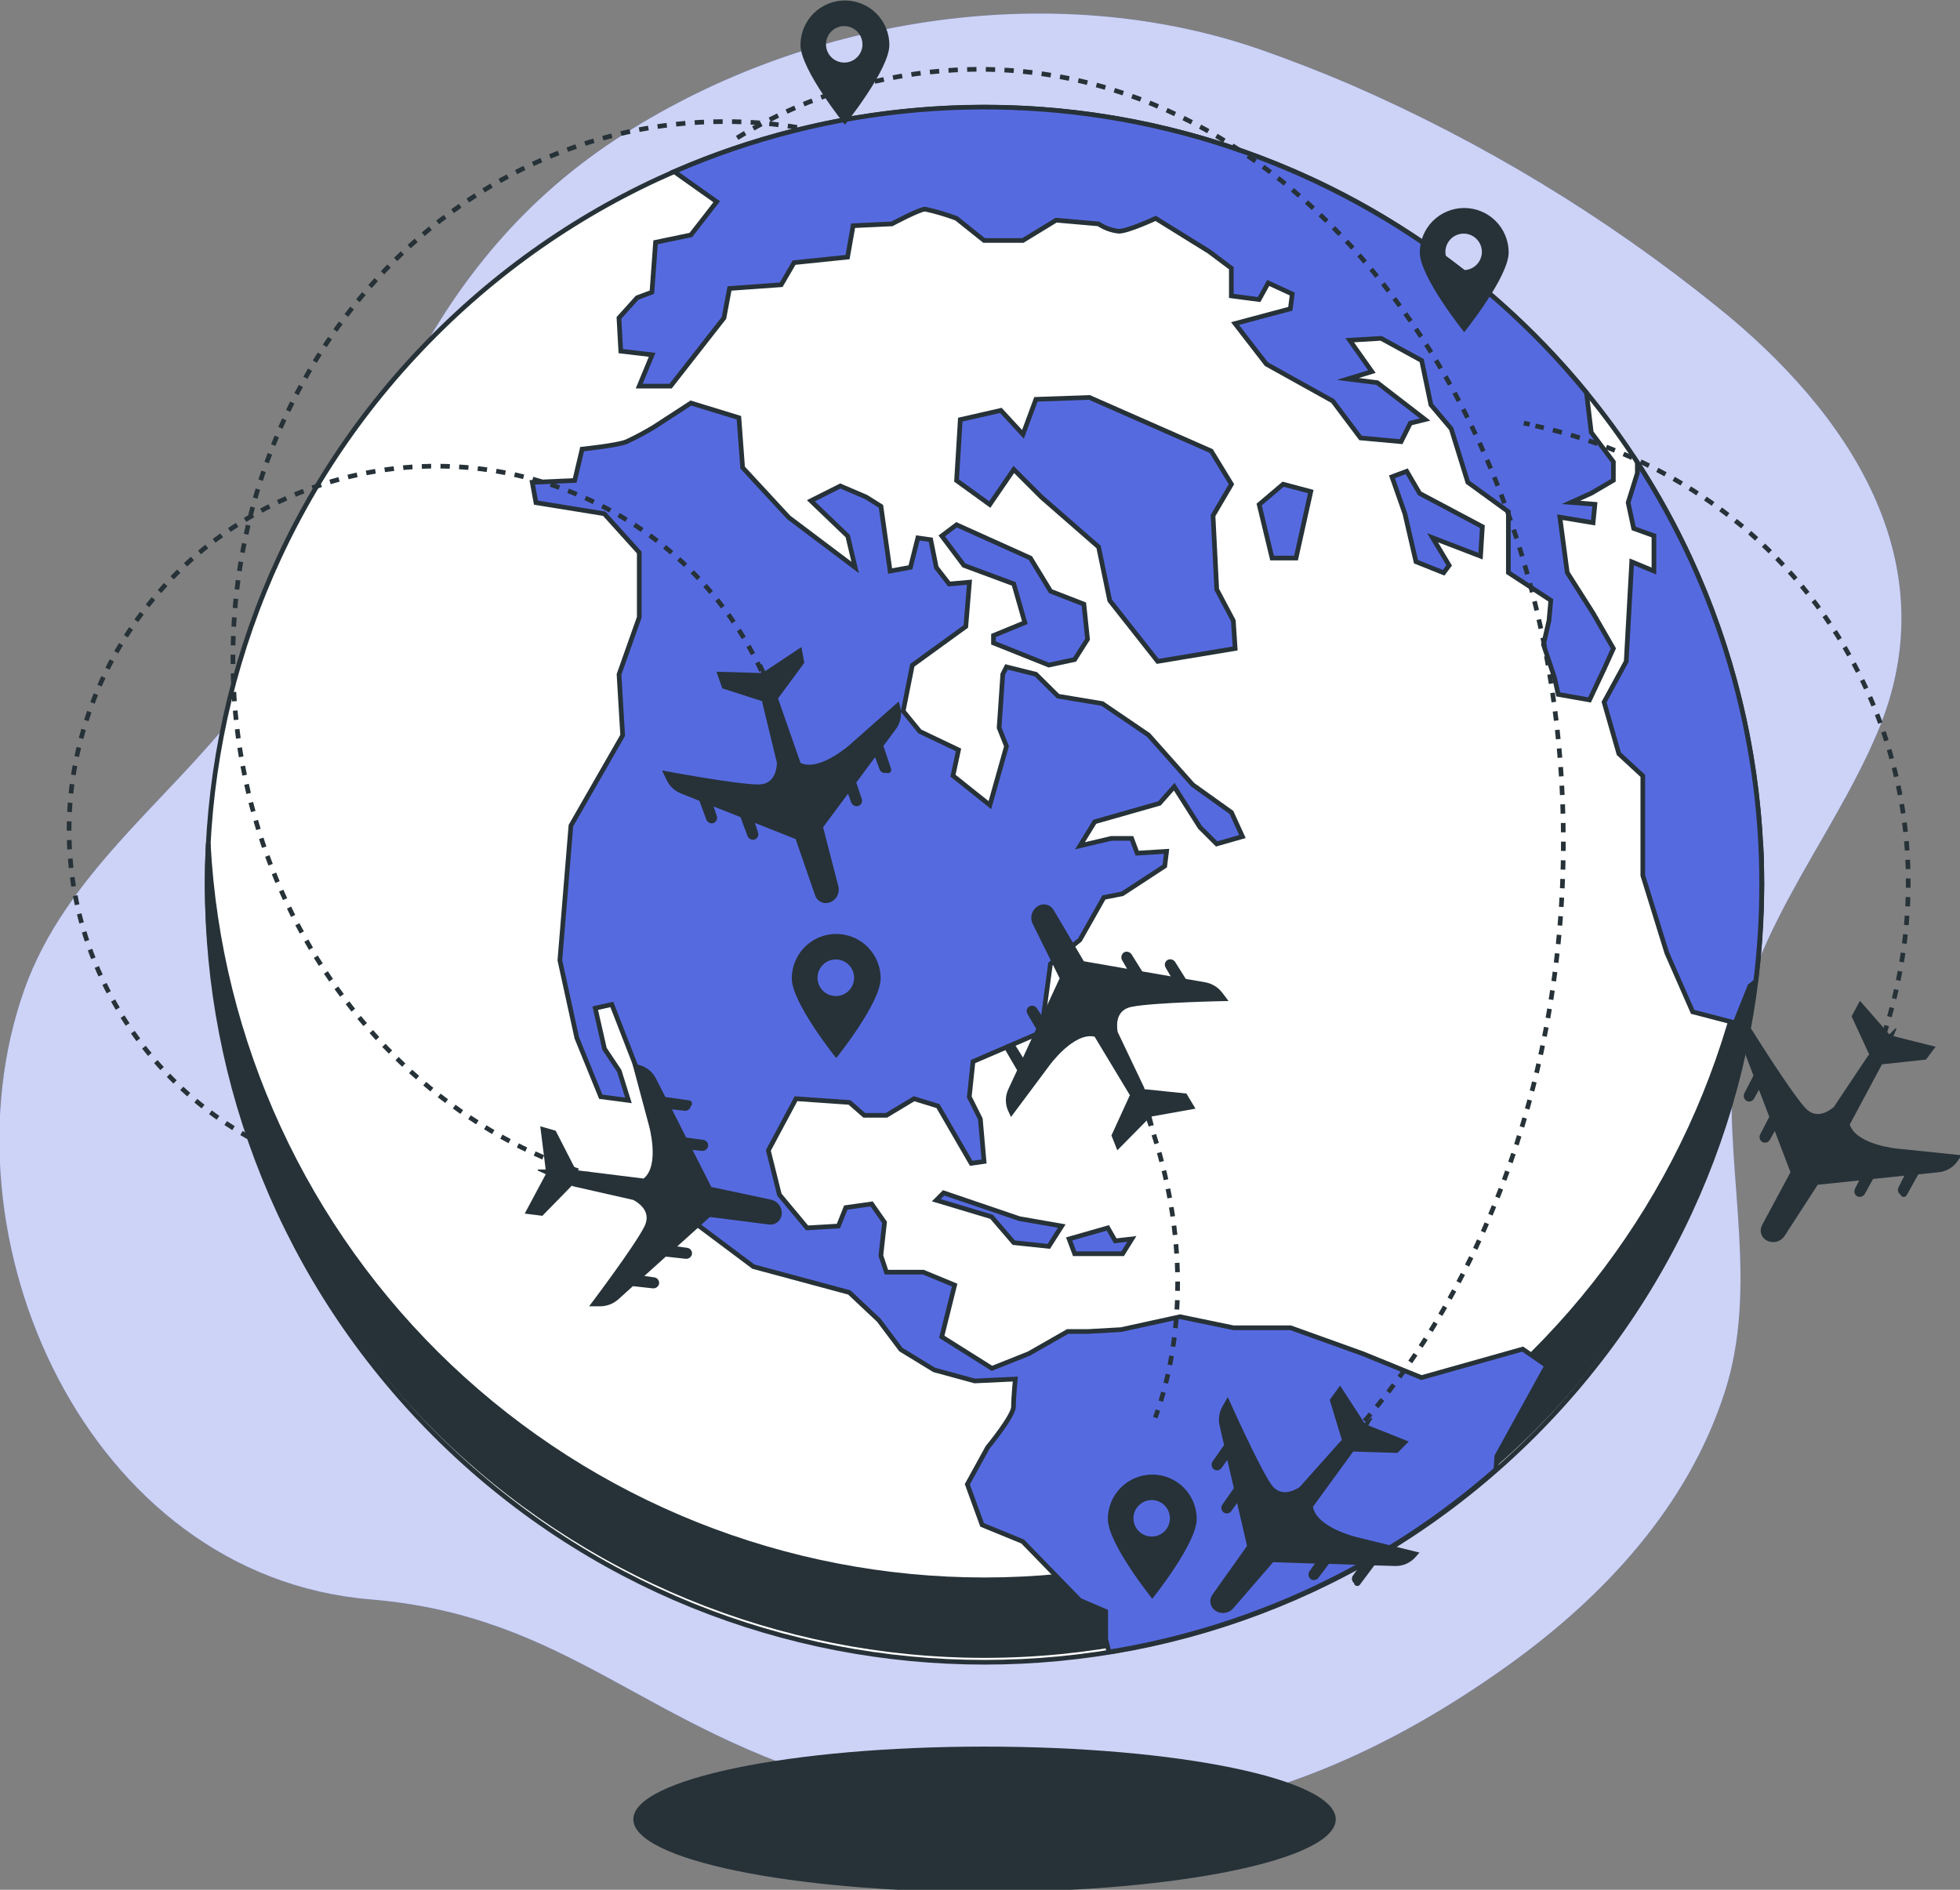 <svg width="420" height="405" viewBox="0 0 420 405" fill="none" xmlns="http://www.w3.org/2000/svg">
<rect x="0" y="0" width="420" height="405" fill="#808080" stroke="none"/>
<g clip-path="url(#clip0_442_9310)">
<path d="M289.51 18.181C283.187 15.472 276.788 12.978 270.314 10.699C225.223 -5.047 171.317 3.911 131.802 29.977C110.903 43.767 96.348 62.226 85.501 84.646C74.478 107.445 66.809 132.035 51.031 152.222C35.593 171.992 13.962 187.624 5.26 211.962C-13.659 265.13 18.705 337.727 79.321 342.761C122.09 346.319 137.932 370.594 182.744 382.845C227.557 395.096 271.751 393.645 322.946 357.056C343.618 342.294 361.73 322.839 369.613 298.249C376.714 276.119 370.155 253.005 371.151 230.408C372.413 202.525 391.874 181.631 402.292 157.003C417.755 120.478 396.15 88.355 367.872 65.67C343.994 46.404 317.638 30.431 289.51 18.181Z" fill="#566AE0"/>
<path opacity="0.7" d="M289.51 18.181C283.187 15.472 276.788 12.978 270.314 10.699C225.223 -5.047 171.317 3.911 131.802 29.977C110.903 43.767 96.348 62.226 85.501 84.646C74.478 107.445 66.809 132.035 51.031 152.222C35.593 171.992 13.962 187.624 5.26 211.962C-13.659 265.13 18.705 337.727 79.321 342.761C122.09 346.319 137.932 370.594 182.744 382.845C227.557 395.096 271.751 393.645 322.946 357.056C343.618 342.294 361.73 322.839 369.613 298.249C376.714 276.119 370.155 253.005 371.151 230.408C372.413 202.525 391.874 181.631 402.292 157.003C417.755 120.478 396.15 88.355 367.872 65.67C343.994 46.404 317.638 30.431 289.51 18.181Z" fill="white"/>
<path d="M210.971 405.479C252.536 405.479 286.231 398.503 286.231 389.898C286.231 381.292 252.536 374.316 210.971 374.316C169.407 374.316 135.712 381.292 135.712 389.898C135.712 398.503 169.407 405.479 210.971 405.479Z" fill="#263238"/>
<path d="M328.757 307.435C393.808 242.362 393.808 136.858 328.757 71.784C263.705 6.711 158.236 6.711 93.185 71.784C28.133 136.858 28.133 242.362 93.185 307.435C158.236 372.509 263.705 372.509 328.757 307.435Z" fill="white" stroke="#263238" stroke-miterlimit="10"/>
<path d="M210.971 338.573C168.321 338.571 127.296 322.206 96.348 292.849C65.4 263.491 46.887 223.378 44.623 180.774C44.472 183.701 44.384 186.653 44.384 189.606C44.766 233.549 62.485 275.563 93.683 306.502C124.882 337.44 167.034 354.799 210.965 354.799C254.895 354.799 297.048 337.44 328.246 306.502C359.445 275.563 377.164 233.549 377.546 189.606C377.546 186.637 377.47 183.693 377.319 180.774C375.055 223.378 356.542 263.491 325.595 292.849C294.647 322.206 253.621 338.571 210.971 338.573Z" fill="#263238" stroke="#263238" stroke-miterlimit="10"/>
<path d="M201.814 114.851L206.557 121.172L217.24 125.134L219.611 133.435L212.888 136.199V137.788L224.744 142.532L230.281 141.346L233.043 136.993L232.261 129.474L225.135 126.711L220.796 119.595L204.98 112.466L201.814 114.851Z" fill="#566AE0" stroke="#263238" stroke-miterlimit="10"/>
<path d="M304.607 295.234L291.994 290.099L276.569 284.56H264.322L252.857 282.188L240.245 284.951L233.119 285.355H228.78L220.468 290.099L212.56 293.253L201.802 286.49L204.564 275.413L197.854 272.637H189.946L188.76 269.079L189.542 261.963L186.78 258.014L181.243 258.796L179.666 262.758L172.944 263.149L167.016 256.033L164.645 246.546L170.573 235.468L182.038 236.263L185.203 239.026H189.946L195.874 235.468L201.007 237.045L208.108 249.309L210.87 248.918L210.075 239.821L207.704 235.077L208.499 227.507L223.13 221.198L225.097 206.575L231.403 201.428L236.549 192.331L240.497 191.549L249.591 185.606L249.982 182.452L243.676 182.843L242.49 179.676H238.139L231.416 181.266L234.582 176.118L248.456 172.169L251.621 168.599L257.146 177.304L260.715 180.862L266.239 179.285L263.881 174.112L255.582 168.182L246.097 157.509L236.209 150.784L226.724 149.207L221.982 144.501L215.675 142.924L214.881 144.501L214.099 155.969L215.675 159.931L212.119 172.548L204.211 166.239L205.396 160.713L197.097 156.752L193.54 152.399L195.495 142.57L206.96 134.256L207.742 124.768L203.391 125.159L200.629 121.601L199.443 115.671L196.681 115.28L195.092 121.589L190.74 122.383L188.773 108.505L185.607 106.524L180.07 104.152L173.764 107.319L181.659 114.889L183.248 121.614L169.009 110.889L159.133 100.216L158.339 89.529L148.059 86.375L140.151 91.51C138.235 92.673 136.256 93.73 134.223 94.677C132.243 95.472 124.739 96.254 124.739 96.254L123.149 102.979L114.056 103.37L114.85 107.723L129.481 110.095L136.985 118.409V132.288L132.647 144.539L133.429 157.597L122.342 176.939L119.971 205.806L123.603 222.422L128.737 235.039L134.665 235.821L132.697 229.513L129.531 224.769L127.551 216.063L131.108 215.268L136.645 229.513L140.593 242.13V252.412L148.16 261.509L161.441 271.451L182 276.99L188.306 282.92L193.048 289.228L200.175 293.581L208.865 295.953L217.567 295.549C217.567 295.549 217.176 299.511 217.176 301.492C217.176 303.473 211.639 310.185 211.639 310.185L207.288 318.096L210.454 326.801L219.144 330.359L231.403 342.976L236.94 345.348V351.278L237.634 354.041C268.397 349.054 297.133 335.499 320.549 314.929L320.751 312.065L331.434 292.685L326.288 289.127L304.607 295.234Z" fill="#566AE0" stroke="#263238" stroke-miterlimit="10"/>
<path d="M345.724 138.975L341.373 131.405L335.836 122.699L334.259 110.839L341.373 112.025L341.764 108.076L336.631 107.672L340.982 105.704L345.724 102.928V98.979L340.982 92.671L339.96 84.167C316.984 56.042 285.454 36.194 250.166 27.64C214.878 19.086 177.763 22.295 144.465 36.778L153.584 43.238L148.047 50.354L140.479 51.931L139.697 62.618L136.532 63.804L132.634 68.131L133.025 75.247L139.748 76.042L136.973 82.754H143.696L155.135 68.131L156.321 61.823L167.395 61.028L170.157 56.284L181.622 55.098L182.807 48.373L191.119 47.982C191.119 47.982 197.047 44.815 198.232 44.815C200.518 45.312 202.765 45.974 204.955 46.796L210.883 51.54H219.182L226.308 47.187L235.389 47.982C236.694 48.846 238.185 49.387 239.741 49.559C241.721 49.559 247.649 46.796 247.649 46.796L259.114 53.912L263.856 57.47V63.412L269.796 64.195L271.764 60.637L276.91 63.009L276.506 66.175L264.65 69.342L271.373 78.035L285.6 85.946L291.541 93.857L300.231 94.652L302.211 90.69L305.377 89.908L295.135 82.01L288.829 81.215L293.975 79.638L289.22 72.913L295.942 72.509L304.645 77.266L306.625 86.754L310.977 91.889L314.533 103.357L323.223 109.666V122.712L332.317 128.654L331.926 132.994L330.741 138.142L333.112 145.258L333.906 148.816L340.616 150.002L343.782 143.277L345.724 138.975Z" fill="#566AE0" stroke="#263238" stroke-miterlimit="10"/>
<path d="M350.858 99.13V101.401L348.89 107.71L350.076 113.249L354.414 114.813V122.383L349.659 120.402L348.474 141.763L343.731 150.468L346.897 161.533L352.031 166.277V187.612L357.176 204.228L362.713 216.845L371.807 219.217L374.973 211.307L376.234 210.297C377.076 203.424 377.497 196.505 377.495 189.58C377.557 157.486 368.303 126.065 350.858 99.13Z" fill="#566AE0" stroke="#263238" stroke-miterlimit="10"/>
<path d="M259.543 96.658L233.447 85.176L221.982 85.58L219.207 93.087L214.465 87.952L205.775 89.933L204.98 102.979L212.094 108.126L217.24 100.607L223.168 106.537L235.415 117.223L237.798 128.692L248.078 141.737L264.676 138.974L264.285 133.032L260.728 126.32L259.934 110.498L263.881 103.773L259.543 96.658Z" fill="#566AE0" stroke="#263238" stroke-miterlimit="10"/>
<path d="M280.883 105.351L274.955 103.773L269.822 108.126L272.584 119.595H277.717L280.883 105.351Z" fill="#566AE0" stroke="#263238" stroke-miterlimit="10"/>
<path d="M317.649 112.87L304.216 105.741L301.442 100.998L298.276 102.184L301.051 110.094L303.422 120.377L309.35 122.749L310.535 121.172L306.979 115.242L317.258 119.191L317.649 112.87Z" fill="#566AE0" stroke="#263238" stroke-miterlimit="10"/>
<path d="M202.205 255.642L200.629 257.219L212.485 260.777L217.24 266.316L224.744 267.111L227.519 262.758L218.425 261.168L202.205 255.642Z" fill="#566AE0" stroke="#263238" stroke-miterlimit="10"/>
<path d="M237.395 263.149L229.096 265.521L230.281 268.688H240.561L242.541 265.521L238.984 265.925L237.395 263.149Z" fill="#566AE0" stroke="#263238" stroke-miterlimit="10"/>
<path d="M155.286 256.121C97.091 256.121 49.908 204.62 49.908 141.094C49.908 77.568 97.091 26.054 155.286 26.054C160.73 26.049 166.164 26.505 171.531 27.416" stroke="#263238" stroke-miterlimit="10" stroke-dasharray="2 2"/>
<path d="M164.796 262.43C165.413 262.51 166.037 262.349 166.538 261.98C167.038 261.611 167.377 261.062 167.482 260.449C167.607 259.708 167.442 258.948 167.021 258.326C166.601 257.704 165.958 257.267 165.225 257.105L152.738 254.443H152.461L148.387 246.432L150.38 246.646C150.672 246.676 150.965 246.603 151.209 246.439C151.454 246.276 151.633 246.032 151.717 245.75C151.755 245.59 151.76 245.423 151.73 245.261C151.701 245.098 151.638 244.944 151.545 244.807C151.452 244.671 151.332 244.555 151.193 244.468C151.053 244.38 150.896 244.323 150.733 244.299L147.037 243.782L143.985 237.751L146.747 238.054C147.041 238.08 147.334 237.995 147.568 237.815C147.802 237.635 147.959 237.373 148.008 237.083C148.119 237 148.203 236.887 148.249 236.757C148.296 236.627 148.304 236.486 148.272 236.352C148.24 236.218 148.169 236.096 148.068 236.002C147.968 235.907 147.842 235.844 147.706 235.821L142.585 235.102L140.542 231.102C140.166 230.367 139.631 229.724 138.977 229.22C138.323 228.716 137.565 228.364 136.758 228.188L135.497 227.897L139.066 241.221C139.066 241.221 141.475 249.762 137.906 252.576L123.603 250.797H123.414L119.075 242.331L115.771 241.372L116.931 250.633H115.317C115.288 250.642 115.264 250.659 115.246 250.683C115.229 250.707 115.219 250.736 115.219 250.765C115.219 250.795 115.229 250.824 115.246 250.848C115.264 250.871 115.288 250.889 115.317 250.898L116.956 251.642L112.441 260.083L116.225 260.562L122.531 254.103L122.834 254.241L135.736 257.168C137.326 258.052 139.52 259.881 138.12 262.783C136.001 267.073 126.239 279.954 126.239 279.954H128.497C129.969 279.975 131.395 279.444 132.495 278.466L135.623 275.64L139.873 276.106C140.166 276.136 140.459 276.063 140.703 275.899C140.947 275.736 141.127 275.492 141.21 275.211C141.249 275.05 141.253 274.883 141.224 274.721C141.194 274.559 141.131 274.404 141.039 274.268C140.946 274.131 140.826 274.015 140.686 273.928C140.546 273.84 140.39 273.783 140.227 273.76L138.07 273.457L142.673 269.306L146.924 269.773C147.216 269.803 147.51 269.729 147.754 269.566C147.998 269.402 148.177 269.159 148.261 268.877C148.299 268.716 148.304 268.55 148.274 268.387C148.245 268.225 148.182 268.071 148.089 267.934C147.997 267.798 147.876 267.682 147.737 267.594C147.597 267.507 147.44 267.449 147.277 267.426L145.12 267.123L152.12 260.815L164.796 262.43Z" fill="#263238"/>
<path d="M53.477 243.82C39.624 236.071 28.564 224.151 21.87 209.755C4.011 171.349 21.164 125.5 60.2 107.319C99.236 89.138 145.348 105.54 163.22 143.908C164.061 145.724 164.826 147.554 165.515 149.396" stroke="#263238" stroke-miterlimit="10" stroke-dasharray="2 2"/>
<path d="M174.672 191.914C174.877 192.503 175.3 192.991 175.854 193.278C176.407 193.564 177.05 193.627 177.649 193.454C178.37 193.236 178.98 192.749 179.351 192.093C179.722 191.438 179.826 190.664 179.641 189.934L176.45 177.556L176.362 177.304L181.723 170.087L182.404 171.967C182.508 172.242 182.705 172.472 182.96 172.617C183.216 172.762 183.514 172.813 183.804 172.762C183.965 172.727 184.117 172.657 184.25 172.559C184.383 172.46 184.493 172.335 184.574 172.191C184.655 172.047 184.705 171.887 184.72 171.722C184.735 171.558 184.715 171.392 184.661 171.235L183.488 167.703L187.512 162.277L188.483 164.889C188.586 165.173 188.794 165.407 189.063 165.543C189.333 165.679 189.644 165.707 189.933 165.621C190.058 165.689 190.2 165.719 190.342 165.705C190.484 165.691 190.618 165.635 190.727 165.543C190.836 165.452 190.915 165.33 190.953 165.193C190.992 165.056 190.988 164.91 190.942 164.776L189.303 159.855L191.977 156.259C192.468 155.599 192.806 154.837 192.968 154.03C193.129 153.223 193.109 152.39 192.91 151.591L192.595 150.329L182.265 159.464C182.265 159.464 175.694 165.432 171.544 163.501L166.789 149.875L166.714 149.698L172.351 142.053L171.733 138.671L163.964 143.832L163.283 142.381C163.266 142.355 163.242 142.334 163.213 142.322C163.184 142.311 163.152 142.308 163.122 142.315C163.092 142.322 163.064 142.338 163.043 142.361C163.023 142.384 163.009 142.413 163.005 142.444L163.081 144.235L153.521 143.958L154.782 147.528L163.359 150.279V150.62L166.487 163.489C166.411 165.293 165.768 168.119 162.526 168.119C157.746 168.119 141.867 165.116 141.867 165.116L142.838 167.16C143.471 168.487 144.585 169.525 145.953 170.062L149.876 171.627L151.351 175.639C151.456 175.914 151.653 176.143 151.908 176.289C152.164 176.434 152.462 176.485 152.751 176.434C152.912 176.396 153.063 176.326 153.194 176.227C153.326 176.128 153.436 176.003 153.517 175.859C153.597 175.716 153.647 175.557 153.663 175.393C153.679 175.229 153.661 175.063 153.609 174.907L152.915 172.838L158.679 175.121L160.18 179.159C160.284 179.434 160.481 179.664 160.737 179.809C160.993 179.954 161.291 180.005 161.58 179.954C161.742 179.918 161.894 179.849 162.027 179.75C162.159 179.652 162.27 179.527 162.351 179.382C162.432 179.238 162.481 179.079 162.496 178.914C162.511 178.749 162.491 178.583 162.438 178.427L161.757 176.358L170.497 179.827L174.672 191.914Z" fill="#263238"/>
<path d="M233.333 214.486C238.456 221.999 242.617 230.125 245.719 238.673C254.182 261.85 254.27 285.355 247.561 303.813" stroke="#263238" stroke-miterlimit="10" stroke-dasharray="2 2"/>
<path d="M225.766 194.993C225.445 194.458 224.93 194.068 224.329 193.904C223.727 193.739 223.086 193.813 222.537 194.11C221.874 194.467 221.373 195.066 221.139 195.782C220.904 196.498 220.953 197.277 221.276 197.958L226.939 209.414L227.078 209.641L223.294 217.804L222.222 216.114C222.064 215.867 221.825 215.684 221.547 215.594C221.269 215.504 220.968 215.514 220.696 215.622C220.545 215.689 220.411 215.788 220.301 215.911C220.192 216.034 220.109 216.179 220.059 216.336C220.009 216.493 219.993 216.659 220.011 216.823C220.03 216.987 220.082 217.145 220.166 217.287L222.045 220.504L219.207 226.649L217.732 224.277C217.572 224.022 217.322 223.837 217.032 223.76C216.742 223.683 216.433 223.719 216.168 223.86C216.031 223.817 215.885 223.817 215.748 223.859C215.612 223.901 215.491 223.983 215.402 224.095C215.313 224.207 215.26 224.344 215.251 224.487C215.241 224.63 215.275 224.772 215.348 224.895L217.959 229.374L216.08 233.411C215.724 234.156 215.54 234.971 215.54 235.796C215.54 236.621 215.724 237.436 216.08 238.181L216.647 239.379L224.896 228.314C224.896 228.314 230.105 221.135 234.557 222.17L242.011 234.534L242.125 234.686L238.164 243.341L239.426 246.52L245.971 239.884L246.943 241.145C246.951 241.162 246.962 241.177 246.976 241.189C246.99 241.201 247.007 241.21 247.024 241.216C247.042 241.222 247.06 241.224 247.079 241.223C247.097 241.222 247.115 241.217 247.132 241.209C247.148 241.2 247.163 241.189 247.175 241.175C247.187 241.161 247.197 241.145 247.203 241.127C247.208 241.109 247.211 241.091 247.209 241.072C247.208 241.054 247.203 241.036 247.195 241.019L246.753 239.278L256.175 237.6L254.233 234.358L245.265 233.424L245.177 233.083L239.489 221.135C239.199 219.344 239.249 216.454 242.427 215.786C247.107 214.814 263.263 214.524 263.263 214.524L261.889 212.72C260.992 211.555 259.691 210.767 258.244 210.512L254.094 209.793L251.824 206.172C251.665 205.922 251.425 205.737 251.143 205.647C250.862 205.557 250.558 205.569 250.285 205.68C250.136 205.748 250.003 205.848 249.894 205.971C249.786 206.095 249.705 206.24 249.656 206.397C249.607 206.554 249.592 206.72 249.611 206.883C249.63 207.046 249.684 207.204 249.768 207.345L250.865 209.238L244.761 208.178L242.49 204.544C242.332 204.295 242.091 204.109 241.81 204.019C241.529 203.929 241.225 203.941 240.952 204.052C240.662 204.208 240.445 204.47 240.346 204.783C240.247 205.097 240.274 205.436 240.422 205.73L241.519 207.623L232.249 206.008L225.766 194.993Z" fill="#263238"/>
<path d="M385.038 256.563C385.303 256.235 385.555 255.907 385.807 255.566" stroke="#263238" stroke-miterlimit="10"/>
<path d="M387.334 253.598C412.042 219.999 416.633 175.185 395.33 138.785C380.598 113.614 356.294 97.276 329.025 91.27" stroke="#263238" stroke-miterlimit="10" stroke-dasharray="2 2"/>
<path d="M327.79 90.942L326.528 90.689" stroke="#263238" stroke-miterlimit="10"/>
<path d="M377.584 262.569C377.288 263.115 377.214 263.755 377.379 264.355C377.543 264.954 377.933 265.467 378.467 265.786C379.114 266.169 379.884 266.289 380.616 266.12C381.349 265.95 381.988 265.506 382.402 264.877L389.352 254.153L389.478 253.913L398.407 252.98L397.499 254.759C397.368 255.02 397.331 255.319 397.395 255.604C397.46 255.89 397.621 256.144 397.853 256.323C398.135 256.493 398.472 256.546 398.792 256.471C399.113 256.395 399.391 256.197 399.568 255.919L401.371 252.664L408.081 251.958L406.82 254.481C406.685 254.749 406.657 255.059 406.742 255.347C406.826 255.634 407.016 255.88 407.274 256.033C407.315 256.16 407.39 256.273 407.492 256.359C407.593 256.445 407.717 256.5 407.849 256.518C407.981 256.537 408.115 256.518 408.237 256.463C408.358 256.408 408.462 256.321 408.535 256.21L411.058 251.68L415.51 251.213C416.334 251.121 417.127 250.847 417.831 250.411C418.536 249.974 419.135 249.387 419.584 248.69L420.328 247.58L406.606 246.167C406.606 246.167 397.777 245.359 396.377 240.994L403.188 228.276L403.263 228.099L412.71 227.077L414.779 224.327L405.735 222.056L406.353 220.567C406.366 220.537 406.368 220.504 406.359 220.473C406.35 220.442 406.33 220.415 406.303 220.397C406.276 220.379 406.243 220.371 406.211 220.374C406.179 220.378 406.149 220.392 406.126 220.416L404.865 221.677L398.559 214.486L396.768 217.817L400.552 225.992L400.312 226.232L392.959 237.247C391.571 238.407 389.062 239.846 386.867 237.461C383.625 233.941 375.087 220.214 375.087 220.214L374.242 222.308C373.706 223.679 373.706 225.202 374.242 226.573L375.743 230.509L373.788 234.294C373.657 234.557 373.623 234.857 373.689 235.142C373.756 235.428 373.92 235.681 374.153 235.859C374.289 235.953 374.443 236.018 374.605 236.049C374.767 236.08 374.934 236.076 375.095 236.038C375.256 236 375.407 235.928 375.538 235.828C375.669 235.727 375.777 235.6 375.856 235.455L376.916 233.55L379.135 239.341L377.18 243.126C377.05 243.389 377.015 243.689 377.082 243.974C377.149 244.26 377.313 244.513 377.546 244.691C377.682 244.783 377.836 244.846 377.998 244.876C378.16 244.906 378.326 244.902 378.486 244.864C378.647 244.826 378.797 244.755 378.928 244.656C379.06 244.556 379.169 244.431 379.249 244.287L380.308 242.382L383.676 251.213L377.584 262.569Z" fill="#263238"/>
<path d="M157.96 29.549C173.536 20.025 191.418 14.942 209.672 14.85C278.89 14.85 335.004 88.911 335.004 180.282C335.004 232.692 316.539 279.4 287.744 309.718" stroke="#263238" stroke-miterlimit="10" stroke-dasharray="2 2"/>
<path d="M259.82 341.727C259.451 342.229 259.29 342.854 259.37 343.472C259.449 344.09 259.764 344.653 260.249 345.045C260.838 345.513 261.584 345.736 262.334 345.668C263.083 345.6 263.777 345.246 264.272 344.679L272.634 335.002L272.786 334.788L281.766 335.09L280.618 336.718C280.448 336.961 280.369 337.255 280.394 337.551C280.419 337.846 280.548 338.123 280.757 338.333C280.882 338.445 281.029 338.53 281.189 338.581C281.349 338.633 281.518 338.649 281.685 338.63C281.852 338.611 282.013 338.557 282.158 338.471C282.302 338.385 282.426 338.269 282.523 338.131L284.768 335.153L291.515 335.381L289.914 337.664C289.739 337.909 289.664 338.213 289.707 338.511C289.749 338.809 289.904 339.08 290.141 339.267C290.156 339.406 290.213 339.539 290.304 339.646C290.395 339.753 290.517 339.831 290.652 339.869C290.788 339.907 290.931 339.903 291.065 339.859C291.199 339.815 291.316 339.731 291.402 339.62L294.505 335.481L298.919 335.608C299.742 335.635 300.56 335.48 301.316 335.155C302.073 334.83 302.748 334.343 303.296 333.728L304.166 332.731L290.771 329.438C290.771 329.438 282.132 327.419 281.35 322.915L289.85 311.245L289.939 311.081L299.449 311.371L301.87 308.936L293.205 305.479L294.025 304.078C294.037 304.064 294.046 304.048 294.051 304.03C294.056 304.013 294.058 303.995 294.056 303.977C294.055 303.958 294.049 303.941 294.041 303.925C294.032 303.909 294.02 303.894 294.006 303.883C293.992 303.871 293.976 303.862 293.959 303.857C293.941 303.852 293.923 303.85 293.905 303.852C293.887 303.853 293.869 303.859 293.853 303.867C293.837 303.876 293.822 303.888 293.811 303.902L292.386 304.987L287.164 296.95L284.932 300.003L287.555 308.633L287.29 308.835L278.461 318.726C276.923 319.698 274.236 320.77 272.395 318.108C269.67 314.172 263.099 299.41 263.099 299.41L261.977 301.366C261.242 302.645 261.021 304.156 261.359 305.592L262.305 309.693L259.845 313.2C259.68 313.443 259.605 313.736 259.632 314.029C259.66 314.321 259.789 314.595 259.996 314.803C260.118 314.915 260.261 315 260.417 315.053C260.573 315.106 260.739 315.125 260.903 315.11C261.068 315.094 261.227 315.044 261.37 314.963C261.514 314.882 261.639 314.771 261.737 314.639L262.998 312.897L264.398 318.928L261.939 322.436C261.774 322.679 261.698 322.972 261.726 323.264C261.754 323.557 261.882 323.83 262.09 324.038C262.212 324.148 262.356 324.232 262.512 324.284C262.668 324.336 262.833 324.355 262.996 324.339C263.16 324.324 263.319 324.274 263.462 324.194C263.606 324.114 263.731 324.005 263.831 323.874L265.092 322.12L267.223 331.305L259.82 341.727Z" fill="#263238"/>
<path d="M181.029 0.101C178.508 0.108 176.092 1.114 174.312 2.9C172.532 4.686 171.532 7.105 171.532 9.627C171.532 14.888 181.054 26.723 181.054 26.723C181.054 26.723 190.577 14.888 190.577 9.627C190.577 8.374 190.33 7.133 189.85 5.976C189.369 4.818 188.666 3.767 187.779 2.882C186.892 1.997 185.839 1.296 184.681 0.819C183.523 0.342 182.282 0.098 181.029 0.101ZM180.903 13.412C180.13 13.412 179.374 13.182 178.731 12.753C178.088 12.323 177.587 11.712 177.291 10.997C176.995 10.283 176.917 9.496 177.068 8.738C177.219 7.979 177.591 7.282 178.138 6.735C178.685 6.188 179.382 5.815 180.14 5.665C180.899 5.514 181.685 5.591 182.399 5.887C183.114 6.183 183.724 6.684 184.154 7.328C184.584 7.971 184.813 8.727 184.813 9.501C184.813 10.538 184.401 11.533 183.668 12.266C182.934 13 181.94 13.412 180.903 13.412Z" fill="#263238"/>
<path d="M313.764 44.575C311.239 44.575 308.817 45.579 307.031 47.365C305.245 49.152 304.242 51.575 304.242 54.101C304.242 59.362 313.764 71.197 313.764 71.197C313.764 71.197 323.287 59.362 323.287 54.101C323.287 51.575 322.283 49.152 320.498 47.365C318.712 45.579 316.29 44.575 313.764 44.575ZM313.638 57.886C312.865 57.886 312.109 57.657 311.466 57.227C310.823 56.797 310.322 56.186 310.026 55.471C309.73 54.757 309.652 53.97 309.803 53.212C309.954 52.453 310.327 51.756 310.873 51.209C311.42 50.662 312.117 50.29 312.875 50.139C313.634 49.988 314.42 50.065 315.134 50.361C315.849 50.657 316.459 51.159 316.889 51.802C317.319 52.445 317.548 53.201 317.548 53.975C317.548 55.012 317.136 56.007 316.403 56.74C315.67 57.474 314.675 57.886 313.638 57.886Z" fill="#263238"/>
<path d="M246.917 316.014C244.392 316.014 241.969 317.017 240.184 318.804C238.398 320.59 237.395 323.013 237.395 325.539C237.395 330.801 246.917 342.635 246.917 342.635C246.917 342.635 256.44 330.801 256.44 325.539C256.44 323.013 255.436 320.59 253.65 318.804C251.865 317.017 249.443 316.014 246.917 316.014ZM246.778 329.299C246.006 329.297 245.251 329.065 244.61 328.634C243.968 328.203 243.469 327.591 243.175 326.876C242.881 326.161 242.805 325.375 242.958 324.617C243.11 323.859 243.483 323.164 244.031 322.618C244.578 322.072 245.275 321.701 246.033 321.551C246.791 321.401 247.576 321.479 248.29 321.776C249.004 322.072 249.614 322.573 250.043 323.216C250.472 323.859 250.701 324.615 250.701 325.388C250.701 325.903 250.599 326.412 250.402 326.888C250.205 327.363 249.916 327.795 249.551 328.158C249.187 328.521 248.754 328.809 248.278 329.005C247.803 329.201 247.293 329.301 246.778 329.299Z" fill="#263238"/>
<path d="M179.188 200.153C176.662 200.153 174.24 201.157 172.454 202.943C170.668 204.73 169.665 207.153 169.665 209.679C169.665 214.94 179.188 226.762 179.188 226.762C179.188 226.762 188.71 214.94 188.71 209.679C188.71 208.428 188.464 207.189 187.985 206.034C187.507 204.878 186.805 203.828 185.921 202.943C185.037 202.059 183.987 201.357 182.832 200.878C181.676 200.4 180.438 200.153 179.188 200.153ZM179.099 213.464C178.323 213.464 177.565 213.234 176.92 212.803C176.275 212.372 175.772 211.759 175.475 211.042C175.178 210.325 175.101 209.536 175.252 208.775C175.403 208.014 175.777 207.314 176.326 206.766C176.874 206.217 177.573 205.843 178.334 205.692C179.095 205.54 179.884 205.618 180.6 205.915C181.317 206.212 181.93 206.715 182.361 207.36C182.792 208.006 183.022 208.764 183.022 209.54C183.023 210.056 182.923 210.567 182.727 211.044C182.53 211.521 182.241 211.954 181.877 212.319C181.512 212.683 181.079 212.972 180.602 213.169C180.126 213.365 179.615 213.466 179.099 213.464Z" fill="#263238"/>
</g>
<defs>
<clipPath id="clip0_442_9310">
<rect width="420" height="405" fill="white"/>
</clipPath>
</defs>
</svg>
